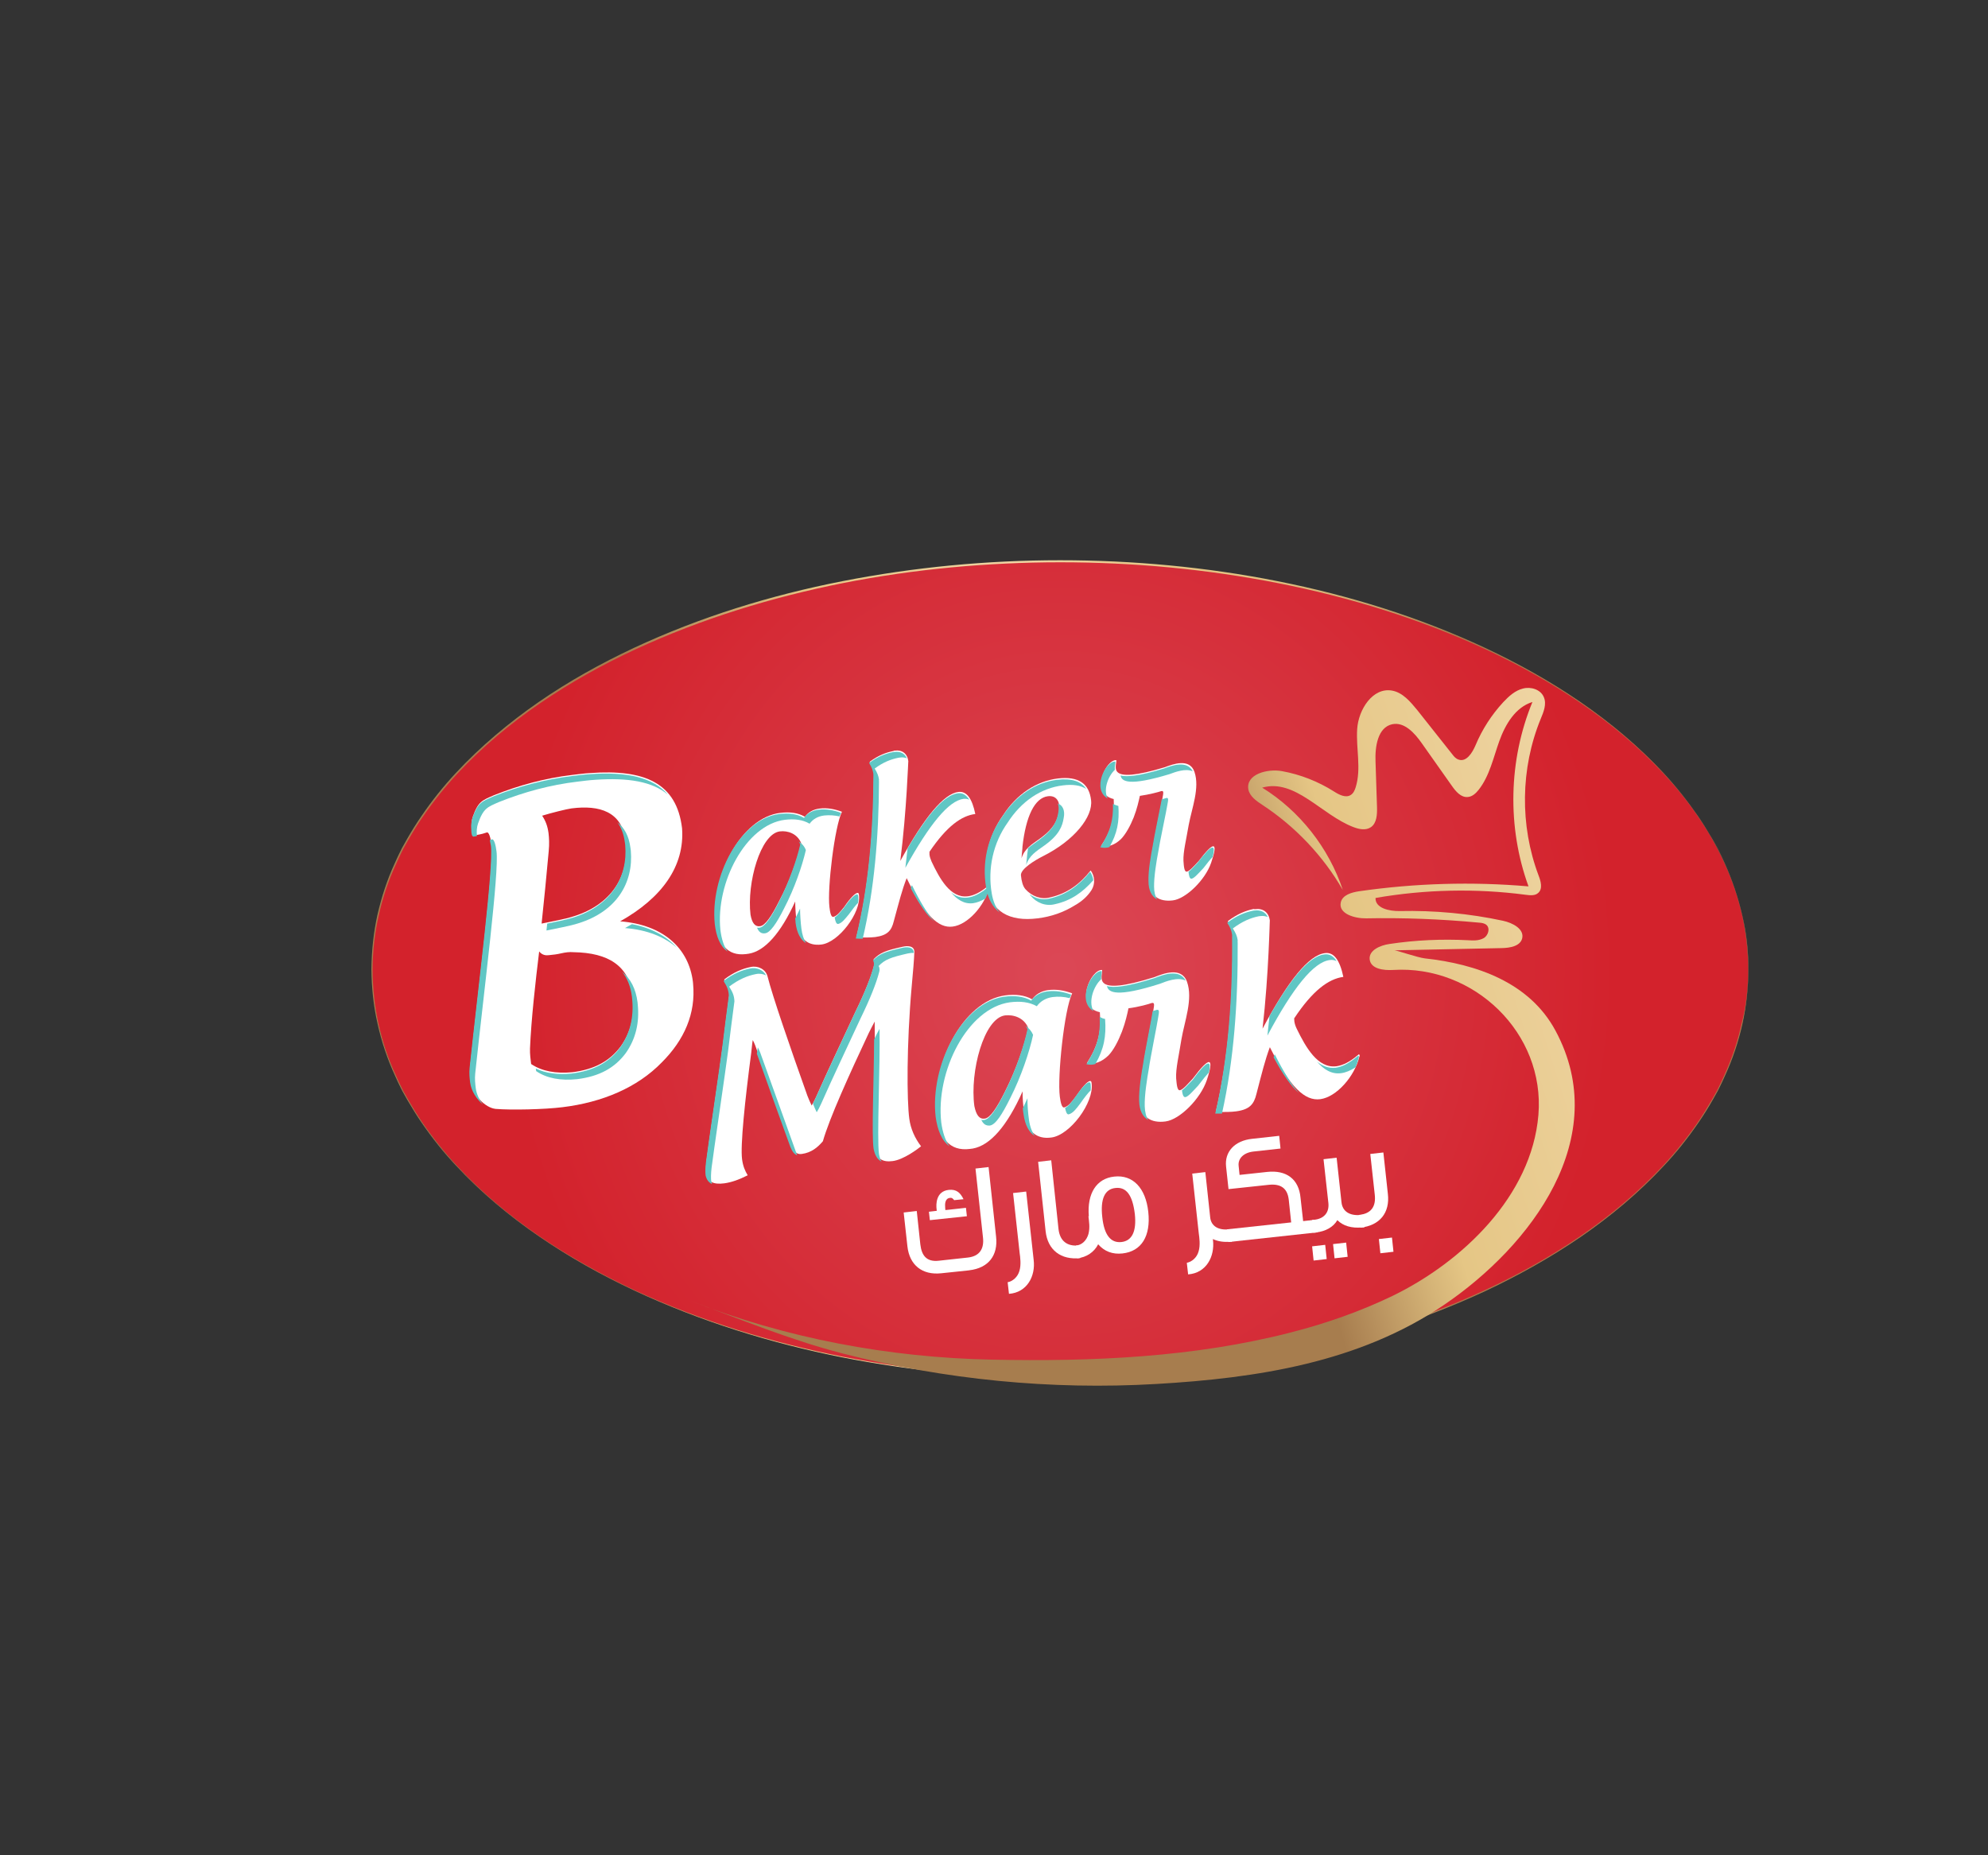 <?xml version="1.0" encoding="utf-8"?>
<!-- Generator: Adobe Illustrator 22.0.1, SVG Export Plug-In . SVG Version: 6.00 Build 0)  -->
<svg version="1.1" id="Layer_1" xmlns="http://www.w3.org/2000/svg" xmlns:xlink="http://www.w3.org/1999/xlink" x="0px" y="0px"
	 viewBox="0 0 1063 992.1" style="enable-background:new 0 0 1063 992.1;" xml:space="preserve">
<rect x="0" y="0" width="1063" height="992.1" fill="#333333" stroke="none"/>
<style type="text/css">
	.st0{fill:url(#SVGID_1_);}
	.st1{fill:url(#SVGID_2_);}
	.st2{fill:#FFFFFF;}
	.st3{fill:url(#SVGID_3_);}
	.st4{fill:#60C6C4;}
</style>
<g>
	
		<radialGradient id="SVGID_1_" cx="566.949" cy="664.565" r="297.323" gradientTransform="matrix(1 0 0 1.073 0 -194.443)" gradientUnits="userSpaceOnUse">
		<stop  offset="1.621601e-02" style="stop-color:#DB4755"/>
		<stop  offset="1" style="stop-color:#D3222C"/>
	</radialGradient>
	<ellipse class="st0" cx="566.9" cy="518.5" rx="367.9" ry="218.4"/>
	<g>
		<linearGradient id="SVGID_2_" gradientUnits="userSpaceOnUse" x1="198.759" y1="518.437" x2="934.916" y2="518.437">
			<stop  offset="0.182" style="stop-color:#A77D4E"/>
			<stop  offset="0.218" style="stop-color:#B7905D"/>
			<stop  offset="0.285" style="stop-color:#D6B578"/>
			<stop  offset="0.321" style="stop-color:#E5C685"/>
			<stop  offset="0.467" style="stop-color:#EFD5A4"/>
			<stop  offset="0.582" style="stop-color:#E5C685"/>
			<stop  offset="0.641" style="stop-color:#E2C282"/>
			<stop  offset="0.685" style="stop-color:#D8B77A"/>
			<stop  offset="0.725" style="stop-color:#C9A56D"/>
			<stop  offset="0.761" style="stop-color:#B7905C"/>
			<stop  offset="0.788" style="stop-color:#A77D4E"/>
		</linearGradient>
		<path class="st1" d="M934.9,518.5c-0.1,9.8-1.1,19.5-3.2,29c-2.1,9.5-5.2,18.8-9.3,27.7l-1.5,3.3l-1.6,3.3l-0.8,1.6l-0.9,1.6
			l-1.8,3.2c-2.4,4.2-5,8.4-7.8,12.4c-5.5,8-11.6,15.7-18.3,22.8c-13.3,14.3-28.3,26.9-44.4,38c-16.1,11-33.2,20.6-50.8,28.9
			c-35.4,16.5-73,28.1-111.2,35.7c-38.3,7.6-77.4,11.1-116.4,11.1c-39,0-78.1-3.7-116.4-11.2c-38.3-7.6-75.8-19.2-111.2-35.7
			c-17.7-8.3-34.7-17.8-50.9-28.9c-16.1-11-31.2-23.6-44.5-37.9c-6.7-7.1-12.8-14.8-18.3-22.8c-2.8-4-5.3-8.2-7.8-12.4l-1.8-3.2
			l-0.9-1.6l-0.8-1.6l-1.6-3.3l-1.5-3.3c-4.1-8.9-7.2-18.2-9.3-27.7c-2.2-9.5-3.2-19.3-3.3-29.1c0.1-9.8,1.1-19.5,3.2-29.1
			c2.2-9.5,5.2-18.9,9.3-27.7l1.5-3.3l1.6-3.3l0.8-1.6l0.9-1.6l1.8-3.2c2.4-4.2,5-8.4,7.8-12.4c5.5-8.1,11.6-15.7,18.3-22.9
			c13.3-14.3,28.4-26.9,44.4-38c16.1-11.1,33.2-20.6,50.9-28.9c35.4-16.5,73-28.1,111.3-35.6c38.3-7.5,77.4-11.2,116.4-11.2
			c39,0,78.1,3.6,116.4,11.2c38.3,7.6,75.8,19.2,111.2,35.8c17.7,8.3,34.8,17.9,50.8,28.9c16.1,11.1,31.1,23.7,44.4,38
			c6.6,7.1,12.7,14.8,18.3,22.9c2.8,4,5.3,8.2,7.8,12.4l1.8,3.2l0.9,1.6l0.8,1.6l1.6,3.3l1.5,3.3c4,8.9,7.1,18.2,9.3,27.7
			C933.9,499,934.9,508.7,934.9,518.5z M934.8,518.5c-0.1-9.7-1.1-19.5-3.3-29c-2.2-9.5-5.3-18.8-9.3-27.6l-1.5-3.3l-1.6-3.3
			l-0.8-1.6l-0.9-1.6l-1.8-3.2c-2.4-4.2-5-8.4-7.8-12.4c-5.5-8-11.6-15.7-18.3-22.8c-13.3-14.3-28.3-26.8-44.4-37.8
			c-16.1-11-33.2-20.5-50.8-28.7c-35.4-16.4-72.9-27.9-111.1-35.4c-38.3-7.5-77.2-11.1-116.2-11.1c-39,0-78,3.6-116.2,11.1
			c-38.2,7.6-75.7,19.1-111.1,35.5C322,355.5,305,365,288.9,376c-16.1,11-31.1,23.5-44.4,37.8c-6.6,7.1-12.7,14.7-18.3,22.8
			c-2.8,4-5.3,8.1-7.8,12.4l-1.8,3.2l-0.9,1.6l-0.8,1.6l-1.6,3.3l-1.5,3.3c-4.1,8.8-7.2,18.1-9.3,27.6c-2.2,9.5-3.2,19.2-3.3,28.9
			c0.1,9.7,1.1,19.5,3.2,29c2.1,9.5,5.2,18.8,9.3,27.6l1.5,3.3l1.6,3.3l0.8,1.6l0.9,1.6l1.8,3.2c2.4,4.2,5,8.4,7.7,12.4
			c5.5,8,11.6,15.7,18.2,22.8c13.2,14.3,28.3,26.9,44.4,37.9c16.1,11,33.2,20.5,50.8,28.8c35.4,16.4,72.9,27.9,111.1,35.5
			c38.3,7.5,77.3,11.1,116.2,11c39,0,78-3.7,116.2-11.2c38.2-7.5,75.8-19,111.1-35.4c17.7-8.2,34.7-17.7,50.8-28.7
			c16.1-11,31.1-23.6,44.4-37.8c6.6-7.1,12.8-14.8,18.3-22.8c2.8-4,5.3-8.2,7.8-12.4l1.8-3.2l0.9-1.6l0.8-1.6l1.6-3.3l1.5-3.3
			c4.1-8.9,7.2-18.1,9.3-27.6C933.7,538,934.7,528.2,934.8,518.5z"/>
	</g>
</g>
<g>
	<path class="st2" d="M518.3,679.3c-0.6,0.1,2.2-0.2-15,1.6c-10.2,1.1-17-4.4-18.1-14.4c0-0.1-2-18.1-2-18.1l7-0.8l1.9,17.8
		c0.7,6.1,3.4,9.5,9.8,8.8l15.6-1.7c6.4-0.7,8.8-4.8,8.1-10.8l-4-36.8l7-0.8c0,0,4,37,4,37.1C533.8,671.4,528.5,678.1,518.3,679.3z
		 M497.2,652.5l-0.5-4.5c3.6-0.4,4.2-0.5,4.2-0.5s0-0.2-0.1-0.9c-0.3-2.3-0.5-9.6,6.6-10.3c4-0.4,6.1,1.5,7.8,5l-5,0.5
		c-0.7-0.8-1.1-1.4-2.3-1.2c-2.6,0.3-2.7,3.2-2.5,5.4c0.1,0.7,0.1,1.1,0.1,1.1s0.4,0,11-1.2l0.5,4.5L497.2,652.5z"/>
	<path class="st2" d="M539.5,691.9l-0.7-6.2c2.7-0.5,5.4-2.8,6.3-6.1c1-3.3,0.4-7.4,0.1-9.6c0-0.2-3.5-31.9-3.5-32l7-0.8
		c0,0,0,0.2,4,36.5C553.8,682.4,549.2,691.2,539.5,691.9z"/>
	<path class="st2" d="M559.1,658.4c0-0.1-4-37-4-37.1l7-0.8l3.9,36.8c0.7,6.1,4.4,9.4,10.9,8.7l0.7,6.8
		C567.3,673.9,560.2,668.5,559.1,658.4z"/>
	<path class="st2" d="M600.2,670.3c-5.3,0.6-9.7-1.1-13-4.9c-2.1,4.2-6.3,7-11.2,7.5l-0.7-6.8c3.2-0.3,5.7-2.7,6.7-6.2
		c0.9-3.6,0.3-6.6,0-9.5l0.2,0c-1-12.2,4.1-20.2,13.6-21.2c9.9-1.1,16.8,6,18.2,18.9C615.4,661.1,610.3,669.2,600.2,670.3z
		 M596.4,635.3c-5.7,0.6-8.1,5.9-7,15.6c1,9.5,4.5,13.9,10.2,13.3c5.7-0.6,8.2-5.7,7.2-15C605.6,639.2,602.3,634.6,596.4,635.3z"/>
	<path class="st2" d="M658,664c-3.7,0.4-6.9-0.2-9.5-1.4l0.1,0.6c1,8.8-3.6,17.6-13.3,18.3l-0.7-6.2c2.7-0.5,5.4-2.8,6.3-6.1
		c1-3.3,0.4-7.4,0.1-9.6c0-0.2-3.5-31.9-3.5-32l7-0.8l2.6,24.2c0.5,4.8,4.5,7,10.1,6.4l0.8-0.1l0.7,6.8L658,664z"/>
	<path class="st2" d="M656.8,664.2l-0.7-6.8l34.3-3.7l-1.3-12.2c-0.7-6-4.2-8.6-10.7-7.9l-21.5,2.3l-1.3-12
		c-0.9-8,4.6-13.9,13.9-14.9l14.5-1.6l0.7,6.8l-14.5,1.6c-5.2,0.6-8.3,3.7-7.9,7.6l0.5,4.9l14.8-1.6c10.2-1.1,16.9,3.8,17.8,13.8
		l1.4,12.5l7.1-0.8l0.7,6.8L656.8,664.2z"/>
	<path class="st2" d="M702.4,674.1l-0.8-7.6l7-0.8l0.8,7.6L702.4,674.1z M728.3,656.4c-5.6,0.5-10.1-0.8-13.2-3.9
		c-2.2,3.7-6.2,6-11.6,6.6c-0.1,0-1.1,0.1-1.2,0.1l-0.7-6.8c0.1,0,1.1-0.1,1.2-0.1c5.2-0.6,8-3.9,7.5-8.9l-2.6-23.5l7-0.8
		c0,0,2.6,23.5,2.6,23.8c0.5,5,4.5,7.4,10.3,6.8c0.1,0,1-0.1,1.2-0.1l0.7,6.8C729.2,656.3,728.3,656.4,728.3,656.4z M713.6,672.9
		l-0.8-7.6l7-0.8l0.8,7.6L713.6,672.9z"/>
	<path class="st2" d="M727.4,656.5l-0.7-6.8c6.6-0.7,9.1-4.6,8.4-10.8l-2.4-21.8l7-0.8c0,0.1,2.4,22,2.4,22.1
		C743.3,648.5,737.8,655.4,727.4,656.5z M738.1,670.2l-0.8-7.6l7-0.8l0.8,7.6L738.1,670.2z"/>
</g>
<g>
	
		<linearGradient id="SVGID_3_" gradientUnits="userSpaceOnUse" x1="766.078" y1="1275.947" x2="1298.826" y2="1275.947" gradientTransform="matrix(0.953 -0.302 0.302 0.953 -537.867 -390.548)">
		<stop  offset="0.182" style="stop-color:#A77D4E"/>
		<stop  offset="0.218" style="stop-color:#B7905D"/>
		<stop  offset="0.285" style="stop-color:#D6B578"/>
		<stop  offset="0.321" style="stop-color:#E5C685"/>
		<stop  offset="0.579" style="stop-color:#EFD5A4"/>
		<stop  offset="0.582" style="stop-color:#E5C685"/>
		<stop  offset="0.641" style="stop-color:#E2C282"/>
		<stop  offset="0.685" style="stop-color:#D8B77A"/>
		<stop  offset="0.724" style="stop-color:#CAA66D"/>
		<stop  offset="0.749" style="stop-color:#BD9762"/>
		<stop  offset="0.788" style="stop-color:#A77D4E"/>
	</linearGradient>
	<path class="st3" d="M718,475.9c-10.5-18.2-25.4-33.9-42.9-45.4c-3.2-2.1-6.9-4.6-7.6-8.4c-1.4-8,10.1-11.2,18.1-9.7
		c9.8,1.8,19.2,5.5,27.6,10.8c2.8,1.8,6.4,3.7,9.1,1.9c1.4-0.9,2.1-2.5,2.6-4.1c3.1-10,0.1-20.7,0.8-31.2
		c0.7-10.4,8.3-22.3,18.6-20.5c5.7,1,9.8,5.9,13.5,10.4c6.2,7.9,12.5,15.7,18.7,23.6c0.9,1.2,1.9,2.4,3.4,2.9
		c4.2,1.5,7.4-3.7,9.1-7.7c3.5-8.4,8.6-16.3,14.8-23c3-3.2,6.4-6.3,10.6-7.3c4.2-1.1,9.4,0.5,11.1,4.6c1.6,3.7-0.1,7.9-1.7,11.7
		c-10.8,26.4-11.2,56.9-1.1,83.7c1.2,3.1,2.3,7.1-0.2,9.3c-1.7,1.6-4.4,1.3-6.7,1c-26.6-3.5-53.8-2.9-80.3,1.7
		c-0.2,5.5,7.4,7.1,12.9,7c18.6-0.4,37.2,1.3,55.3,5.2c5.1,1.1,11.5,4.4,10.2,9.5c-1.1,4.1-6.5,5-10.7,5.1
		c-19.2,0.4-38.4,0.8-57.6,1.2c1.3,0,12.2,3.8,16.2,4.3c27.6,3,56,12.8,69.9,38.6c30.9,57.3-13.1,115.2-59.7,146.8
		c-45.4,30.8-100.1,39.1-153.7,42.2c-56.3,3.3-113.1-2.3-167.7-16.3c-28-7.2-54.7-18.3-81.7-28.3c51.3,20.2,106.5,30.5,161.6,31.6
		c53.4,1.1,108-1.2,159.9-14.6c18.7-4.8,37-11.2,54.4-19.6c37.1-18.1,74.2-53.3,77.8-96.7c3.6-43.8-34.5-80.2-77.7-77.5
		c-5,0.3-11.8-0.5-12.5-5.5c-0.7-5,5.6-7.7,10.6-8.4c13.9-2.1,28-2.7,42-2c2.8,0.2,5.8,0.3,8.3-1.1s3.6-5.3,1.5-7.1
		c-1.1-0.9-2.5-1.1-3.9-1.2c-20.1-1.9-40.3-2.7-60.4-2.3c-6.1,0.1-14.8-2.4-13.6-8.4c0.8-4.1,5.8-5.5,9.9-6.1
		c29.9-4.3,60.4-5.2,90.5-2.6c-11.5-31.6-10.7-67.5,2.1-98.6c-9.1,2.8-14.5,12-17.7,20.9s-5.2,18.6-11,26c-1.5,1.9-3.4,3.7-5.8,3.9
		c-3.7,0.4-6.5-3-8.6-6c-5.4-7.6-10.7-15.2-16.1-22.8c-3.8-5.4-9.3-11.5-15.8-10.1c-7.7,1.7-9.2,11.9-8.9,19.8
		c0.3,8.2,0.5,16.4,0.8,24.6c0.1,3.8-0.1,8.4-3.2,10.6c-2.7,1.9-6.3,1.2-9.4,0c-17.1-6.5-31.2-26.1-48.8-21.1
		C694.8,433.5,710.5,453.3,718,475.9C718,475.9,718,475.9,718,475.9z"/>
</g>
<g>
	<path class="st2" d="M331.6,492.7c23.2,1.8,36.7,14.5,38.9,32.3l0.1,1.1c1.5,15.9-4.7,30-16.7,42c-13.1,13.5-31.8,21.4-53.2,24
		c-9.6,1.2-27.4,1.6-35.7,0.9c-5.6-0.6-12.4-7.5-13.3-14.7c-0.3-2.4-0.6-5-0.3-7.9c4.8-45.2,12.8-107.4,11.4-118.7
		c-0.4-3.3-1.3-7.1-2.6-6.5c-2.8,1-5.6,1.4-6.9,1.5c-0.7-0.1-1-1.2-1.1-3.6c-0.2-2-0.1-4.2,0.6-6.3c2.9-8.3,5.1-8.8,11.2-11.5
		c13.5-5.4,27.6-9.2,42-10.9c3.3-0.4,6.3-0.8,9.6-1c29.1-2.1,46.2,5.3,49.1,29.5C366.2,463.2,353.9,480.2,331.6,492.7z M306.7,509.2
		c-2.2-0.2-4.4,0.1-6.6,0.6c-2.1,0.5-4.3,0.8-6.7,1c-1.5,0.2-3.5,0-5.1-2c-1.9,15.5-4.3,36.8-4.9,51.9c-0.1,3.1,0.3,5.7,0.6,8.3
		c5.8,3.9,13.2,5.2,22,4.4c12-1.5,20-6,25.9-13.8c5.5-7.7,7.5-16.6,6.5-26.2l-0.1-1.1C336.3,516.6,325.5,509.5,306.7,509.2z
		 M334.5,449.7c-1.9-15.7-13.9-19.3-28.9-17.4c-2.4,0.3-11.2,2.5-15.7,3.9c1.9,2.9,2.9,5.6,3.4,9.3c0.3,2.6,0.5,5.7,0.1,9.7
		c-1.1,12.5-2.6,27.3-3.8,38.7c4.7-1,12.7-2.4,17.2-3.9c20.2-6.3,29.4-21.5,27.9-38.8L334.5,449.7z"/>
	<path class="st2" d="M458.5,477.5c0.5-0.1,0.7,0.3,0.8,1.1c1.2,9.5-10.9,25.4-20.1,26.5c-7.2,0.9-12.1-3-13.3-12.4
		c-0.4-3.1-0.7-7.8-0.7-10.6c-7.8,17.1-16.3,26.5-24.8,27.9l-1.4,0.2c-10.4,1.3-15-5.9-16.3-16.6c-2.6-25.2,13.6-56.3,34.5-58.9
		c5.1-0.6,9.5-0.1,13.2,2.1c1.8-2.5,4.5-4,7.8-4.4c4-0.5,8,0.2,12,1.7c-3.9,7.8-7.9,40.9-6.7,50.9c0.3,2.6,0.8,5.6,2.1,5.3
		c2-0.5,3.6-2.6,5.8-5.3C454.8,480,457.2,477.7,458.5,477.5z M428.4,450.9c-2.1-5.2-7.3-6.8-11.4-6.3c-10.4,1.3-17.7,27.6-15.7,44.5
		c0.8,4.5,2.4,6.6,5.1,6.2c2.7-0.3,6.1-5.2,10.2-13.4C422.2,471.5,426.5,459.2,428.4,450.9z"/>
	<path class="st2" d="M478.5,401.4c3.9-0.5,6.7,1.6,7.2,5.7c-0.1-0.7-0.8,25.6-4.3,53.3c13-23.5,23.2-35.9,31.1-36.9
		c4.4-0.5,7.3,3.5,9,11.8c-7.4,0.9-15.3,6.6-24.5,20.2c0,0.4,0,0.9,0,1.5c0.1,1.2,0.6,2.4,1.1,3.7c4.3,9.1,10.1,19.8,19.4,18.6
		c3.3-0.4,6.7-2.1,10.7-5.4c0.2-0.2,0.4-0.3,0.5-0.3c0.1,0,0.3,0.2,0.3,0.5c0,0.4,0,0.7-0.2,0.9c-2.4,9.4-11.3,19.5-19.4,20.5
		c-7.7,1-14.9-6-24.6-25.9c-2.5,6.4-3.9,12.1-6.9,23.1c-1.2,4.9-3.3,7.5-9.9,8.4c-2.6,0.3-5.9,0.3-10.1,0.2
		c6.7-27.1,9.2-56.8,9.4-86.8c-0.1-0.5,0-0.9,0-1.3c-0.3-2.1-1-3.7-2.3-5.8c4.7-3.5,8.8-5,12.8-5.8
		C478,401.4,478.3,401.4,478.5,401.4z"/>
	<path class="st2" d="M583.2,465.5c2.2,3,2.5,7.1,0.5,10.4c-1.9,3-4.8,5.9-8.9,8.2c-6.1,3.8-12.7,6.1-20,7
		c-15.2,1.9-24.8-3.7-27.1-17c-2.3-13.3,0.8-27.1,8.5-37.9c7.4-11.5,17.9-18.5,29.5-19.9c10.9-1.3,16.7,2.7,17.7,11.6
		c1.1,8.9-9,21.6-25.8,30c-4,2-12,6.8-11.7,10.2c0.3,3.1,1,5.8,2.4,7.4c3.4,3.8,8.4,5.7,13.2,4.4
		C570.7,477.8,577.3,472.9,583.2,465.5z M546.2,459c1.6-5.1,5.3-7.3,9.8-10.5c7.8-5.6,9.6-10.2,10.3-14.9c0.7-4.7-1.3-8.4-6-7.8
		c-7,0.9-11.8,10.6-13.6,27.2C546.8,453,546.5,455.2,546.2,459z"/>
	<path class="st2" d="M647.6,461.4c-3.2,9.3-13.6,19.3-20.5,20.1c-7.3,0.9-12.6-2.3-12.6-11c-0.1-5.4,1.3-13.8,2.2-18.5
		c0.7-4.8,4.5-22.5,4.9-25.3c0.5-2.7,0.8-4.1-0.8-3.6c-1.1,0.4-6.3,1.8-11.3,2.5c-0.6,2.7-1.5,6.9-3.3,11.5
		c-1.8,4.5-4.3,9.1-6.9,11.7c-3.1,2.9-6.8,4.5-10.5,3.5c5.7-8.6,7.3-15.4,6.7-25c-12.8-3-4.2-21.3,1.4-20.8c0.3,3.4-6,13.4,25.9,3.8
		c4.2-1.6,13.3-5.1,15.9,2.5c2.9,8.6-1.4,19.3-3.1,28.4c-1.3,7.7-3,14.4-2.8,19.1c0.2,2.9,0.4,6.2,1.9,5.8c1.4-0.3,3.6-2.8,6.3-5.7
		C649.2,449.5,651.5,450.1,647.6,461.4z"/>
</g>
<g>
	<path class="st2" d="M482.6,506.3c2.5-0.6,6.5-0.7,6.3,3c-0.1,3.3-0.7,10.7-1.4,18.1c-2.8,31.3-2.6,61.4-1.3,70.8
		c0.7,5.4,3,10.5,6.3,14.8c-1.7,1.4-9.4,7.2-15.2,7.9c-5.2,0.7-8.8-1-9.9-7.6c-1.2-8.7,0.7-47.6,0.3-67c-1,1.9-2.1,3.9-3.2,6.2
		c-10.5,22.4-21,45.5-24.5,57.8c-2.7,3.2-6.1,6.1-11.3,6.8c-2.7,0.4-4.3-1.3-5.7-4.7c-2-5.5-12.2-34.1-19.2-53.4
		c-0.5-1.2-0.9-2.2-1.3-2.8c-0.4,2.2-0.5,4.5-0.8,6.7c-3.4,25.9-5.9,49.8-4.9,57.1c0.5,3.7,1.6,6.2,3,8.5c-4.7,2.4-8.8,3.8-12.5,4.3
		c-5.9,0.8-8.9-0.9-9.7-5c-0.2-1.4-0.2-3.8,0.2-7.2c0.8-6.7,7.6-52.7,8.8-62.2c1.1-8.9,2.2-17.8,3.4-26.7c-0.1-3.1-1-5-2.8-7.9
		c5.3-4,9.8-5.8,14.3-6.7c3.8-0.8,7.9,1.2,8.9,5c2.6,10.4,12.1,38,21.3,63.8c0.7,1.8,1.5,3.7,2.3,5.3c0.7-1.1,1.5-2.6,2.4-4.6
		c5.9-13.4,13.9-30.2,21-45.5c5.2-10.6,8.5-19.1,9.9-24.5c0.4-1.2,0.5-2.5-0.2-3.6C470.5,509.5,473.5,508.3,482.6,506.3z"/>
	<path class="st2" d="M582.8,578.1c0.6-0.1,0.8,0.3,0.9,1.2c1.4,10.3-11.5,27.7-21.5,29c-7.8,1.1-13.2-3.1-14.6-13.2
		c-0.5-3.4-0.9-8.5-0.8-11.5c-8.3,18.6-17.3,28.9-26.6,30.6l-1.5,0.2c-11.3,1.5-16.4-6.3-17.9-17.8c-3.1-27.3,14-61.2,36.7-64.3
		c5.5-0.7,10.3-0.2,14.4,2.1c1.9-2.7,4.9-4.4,8.4-4.9c4.4-0.6,8.6,0.1,13,1.7c-4.2,8.5-8,44.5-6.6,55.3c0.4,2.8,1,6.1,2.4,5.7
		c2.2-0.6,3.9-2.8,6.2-5.9C578.9,581,581.4,578.3,582.8,578.1z M549.8,549.7c-2.3-5.6-8-7.2-12.4-6.7c-11.3,1.5-18.9,30.1-16.4,48.5
		c1,4.9,2.7,7.1,5.6,6.7s6.5-5.8,10.9-14.7C543.3,572.1,547.9,558.7,549.8,549.7z"/>
	<path class="st2" d="M645.3,577.6c-3.4,10.1-14.5,21.1-22,22.1c-7.9,1.1-13.7-2.3-13.8-11.8c-0.2-5.9,1.3-15,2.2-20.1
		c0.7-5.3,4.6-24.5,5-27.5c0.5-2.9,0.8-4.4-1-3.9c-1.2,0.5-6.8,2.1-12.3,2.8c-0.6,2.9-1.6,7.5-3.5,12.5c-1.9,4.9-4.5,10-7.3,12.8
		c-3.3,3.2-7.4,5-11.4,4c6-9.4,7.8-16.9,6.9-27.2c-13.9-3.1-4.9-23,1.2-22.6c0.4,3.7-6.3,14.6,28.1,3.8c4.5-1.8,14.3-5.7,17.3,2.5
		c3.3,9.3-1.3,21-3,30.9c-1.3,8.4-3.1,15.6-2.8,20.8c0.3,3.1,0.5,6.7,2.1,6.3c1.5-0.3,3.9-3.1,6.8-6.2
		C646.9,564.6,649.4,565.2,645.3,577.6z"/>
	<path class="st2" d="M671.1,486.2c4.2-0.6,7.3,1.6,7.9,6.1c-0.1-0.7-0.5,27.8-3.9,57.8c13.7-25.7,24.7-39.3,33.3-40.4
		c4.8-0.7,8,3.7,9.9,12.7c-8,1.1-16.5,7.4-26.3,22.2c0.1,0.4,0,1,0.1,1.6c0.2,1.3,0.6,2.6,1.3,4c4.8,9.8,11.2,21.3,21.2,20
		c3.5-0.5,7.3-2.4,11.5-6c0.3-0.2,0.4-0.3,0.5-0.4c0.1,0,0.3,0.2,0.4,0.5c0.1,0.4-0.1,0.7-0.2,1c-2.5,10.2-12,21.3-20.8,22.5
		c-8.3,1.1-16.2-6.3-27-27.8c-2.6,7-4.1,13.2-7.2,25.1c-1.3,5.3-3.5,8.2-10.7,9.2c-2.8,0.4-6.4,0.4-11,0.3c6.9-29.5,9.3-61.7,9-94.3
		c-0.1-0.6,0-1,0-1.4c-0.3-2.3-1.1-4-2.6-6.3c5.1-3.8,9.4-5.6,13.8-6.5C670.6,486.2,670.8,486.2,671.1,486.2z"/>
</g>
<g>
	<path class="st4" d="M337.9,494.2c-1.2,0.7-2.4,1.4-3.7,2.1c11.8,0.9,21.1,4.7,27.7,10.5C356.4,500.6,348.3,496.2,337.9,494.2z"/>
	<path class="st4" d="M308.6,577.1c12-1.5,20-6,25.9-13.8c5.5-7.7,7.5-16.6,6.5-26.2l-0.1-1.1c-0.9-7.2-3.7-12.6-8.3-16.4
		c2.8,3.5,4.6,7.9,5.3,13.4l0.1,1.1c1,9.6-1,18.5-6.5,26.2c-5.9,7.8-13.9,12.3-25.9,13.8c-7.4,0.7-13.8-0.1-19.1-2.7
		c0.1,0.5,0.1,0.9,0.2,1.4C292.4,576.7,299.9,578,308.6,577.1z"/>
	<path class="st4" d="M337.1,453.4c-0.8-6.4-3.3-10.8-7-13.7c2,2.7,3.4,6.2,4,10.7l0.2,1.5c1.5,17.3-7.7,32.5-27.9,38.8
		c-3.5,1.1-9.2,2.3-13.8,3.2c-0.1,1.3-0.3,2.5-0.4,3.7c4.7-1,12.7-2.4,17.2-3.9c20.2-6.3,29.4-21.5,27.9-38.8L337.1,453.4z"/>
	<path class="st4" d="M253.1,447.4c0.5-0.1,1.1-0.1,1.9-0.3c0-0.1,0-0.2,0-0.4c-0.2-2-0.1-4.2,0.6-6.3c2.9-8.3,5.1-8.8,11.2-11.5
		c13.5-5.4,27.6-9.2,42-10.9c3.3-0.4,6.3-0.8,9.6-1c17.4-1.2,30.5,0.9,38.8,8c-8-9.4-22.2-12.4-41.8-11c-3.3,0.2-6.3,0.6-9.6,1
		c-14.4,1.8-28.5,5.5-42,10.9c-6.1,2.7-8.2,3.2-11.2,11.5c-0.6,2.1-0.8,4.3-0.6,6.3C252,446.2,252.4,447.2,253.1,447.4z"/>
	<path class="st4" d="M254.4,582c-0.3-2.4-0.6-5-0.3-7.9c4.8-45.2,12.8-107.4,11.4-118.7c-0.4-3.3-1.3-7.1-2.6-6.5
		c-0.3,0.1-0.7,0.2-1,0.3c0.2,1,0.4,2.1,0.6,3.2c1.4,11.3-6.6,73.5-11.4,118.7c-0.3,2.9,0,5.5,0.3,7.9c0.6,4.5,3.5,8.9,6.9,11.7
		C256.3,588.2,254.8,585.1,254.4,582z"/>
</g>
<g>
	<path class="st4" d="M428.5,496.5c-0.4-3.1-0.7-7.8-0.7-10.6c-0.9,1.9-1.7,3.6-2.6,5.3c0.1,0.8,0.2,1.6,0.2,2.3
		c0.7,5.5,2.7,9.1,5.6,10.9C429.8,502.4,428.9,499.8,428.5,496.5z"/>
	<path class="st4" d="M446.3,490.6c0.3,2,0.9,3.7,1.9,3.5c2-0.5,3.6-2.6,5.8-5.3c2-2.8,3.6-4.8,4.8-6c0.2-1.2,0.2-2.3,0.1-3.4
		c-0.1-0.8-0.3-1.2-0.8-1.1c-1.3,0.2-3.7,2.6-7.1,7.5C449.2,487.9,447.8,489.7,446.3,490.6z"/>
	<path class="st4" d="M385.2,497.3c-2.6-25.2,13.6-56.3,34.5-58.9c5.1-0.6,9.5-0.1,13.2,2.1c1.8-2.5,4.5-4,7.8-4.4
		c2.8-0.3,5.5-0.1,8.2,0.5c0.3-0.7,0.5-1.3,0.8-1.9c-4-1.5-7.9-2.2-12-1.7c-3.3,0.4-6,1.9-7.8,4.4c-3.7-2.2-8.1-2.7-13.2-2.1
		c-21,2.6-37.1,33.7-34.5,58.9c0.8,6.7,2.9,12,6.9,14.7C387,506.1,385.8,502,385.2,497.3z"/>
	<path class="st4" d="M427.1,450c0.3,0.5,0.6,1,0.8,1.6c-1.9,8.3-6.2,20.6-11.6,31.1c-4.1,8.2-7.5,13.1-10.2,13.4
		c-0.5,0.1-0.9,0-1.3,0c0.9,2.3,2.3,3.3,4.3,3c2.7-0.3,6.1-5.2,10.2-13.4c5.5-10.5,9.7-22.8,11.6-31.1
		C430.1,452.5,428.7,451,427.1,450z"/>
</g>
<g>
	<path class="st4" d="M484.1,464.1c13-23.5,23.2-35.9,31.1-36.9c1.2-0.1,2.2,0,3.1,0.5c-1.6-2.6-3.6-3.8-6.1-3.5
		c-7.1,0.9-15.9,10.8-26.9,29.5C484.9,457.1,484.5,460.6,484.1,464.1z"/>
	<path class="st4" d="M508.5,477.2c3.2,3.8,7,6.4,11.8,5.8c2.1-0.3,4.2-1.1,6.6-2.5c0.8-1.6,1.4-3.2,1.8-4.8
		c0.1-0.3,0.2-0.6,0.2-0.9c0-0.3-0.2-0.5-0.3-0.5c-0.1,0-0.2,0.2-0.5,0.3c-4,3.3-7.4,5-10.7,5.4C513.9,480.4,511,479.3,508.5,477.2z
		"/>
	<path class="st4" d="M487.6,473.3c-0.2,0.6-0.4,1.1-0.6,1.7c4.6,8.8,8.7,14.5,12.5,17.8C495.9,488.6,492,482.3,487.6,473.3z"/>
	<path class="st4" d="M461.3,502c6.2-26.3,8.6-54.9,8.7-83.9c-0.1-0.5,0-0.9,0-1.3c-0.3-2.1-1-3.7-2.3-5.8c4.7-3.5,8.8-5,12.8-5.8
		c0.3,0,0.5-0.1,0.8-0.1c1.3-0.2,2.5,0,3.6,0.4c-1.1-2.6-3.5-3.8-6.6-3.4c-0.3,0-0.5,0.1-0.8,0.1c-4,0.8-8,2.3-12.8,5.8
		c1.3,2.1,2,3.7,2.3,5.8c0,0.4,0,0.8,0,1.3c-0.1,30-2.7,59.7-9.4,86.8C458.9,502,460.1,502,461.3,502z"/>
</g>
<g>
	<path class="st4" d="M565.6,429.7c0.5,1.3,0.6,2.9,0.3,4.6c-0.7,4.7-2.6,9.3-10.3,14.9c-2.2,1.6-4.2,2.9-5.9,4.4
		c-0.1,1-0.3,2-0.4,3c0,0-0.2,2.3-0.6,6c1.6-5.1,5.3-7.3,9.8-10.5c7.8-5.6,9.6-10.2,10.3-14.9C569.5,433.7,568.4,430.6,565.6,429.7z
		"/>
	<path class="st4" d="M564.2,483.5c8.5-1.9,14.7-6.3,20.4-12.8c-0.2-1.6-0.8-3.1-1.7-4.5c-6,7.3-12.5,12.2-21.6,14.3
		c-3.8,1-7.7,0-10.8-2.3c0.2,0.3,0.4,0.6,0.6,0.8C554.3,482.9,559.3,484.8,564.2,483.5z"/>
	<path class="st4" d="M530.3,477.8c-2.3-13.3,0.8-27.1,8.5-37.9c7.4-11.5,17.9-18.5,29.5-19.9c5.4-0.7,9.6,0,12.5,1.9
		c-2.7-4.1-7.8-5.8-15.5-4.9c-11.6,1.4-22.1,8.4-29.5,19.9c-7.8,10.9-10.8,24.6-8.5,37.9c1,5.9,3.5,10.3,7.2,13.2
		C532.4,485.3,531,481.9,530.3,477.8z"/>
</g>
<g>
	<path class="st4" d="M592.3,427c-2.6-4.8,0.4-12.2,3.8-15.3c-0.2-1.6,0.4-3.4,0.3-4.4C591.3,406.7,583.6,422.1,592.3,427z"/>
	<path class="st4" d="M625.3,414c3-1.1,8.6-3.3,12.5-1.5c-3.1-6.2-11.5-3-15.5-1.5c-13.2,4-19.8,4.6-23.1,3.7
		C599.7,418,603.8,420.5,625.3,414z"/>
	<path class="st4" d="M635.5,466.2c0.2,2.1,0.6,3.9,1.7,3.7c1.4-0.3,3.6-2.8,6.3-5.7c2-2.6,3.6-4.6,4.9-5.9c2-7.5-0.7-6.7-7.9,2.9
		C638.5,463.3,636.8,465.3,635.5,466.2z"/>
	<path class="st4" d="M617.1,474.2c-0.1-5.4,1.3-13.8,2.2-18.5c0.7-4.8,4.5-22.5,4.9-25.3c0.5-2.7,0.8-4.1-0.8-3.6
		c-0.4,0.1-1.1,0.4-2.2,0.6c-0.5,2.9-4.2,20.5-4.9,25.3c-0.9,4.7-2.4,13.1-2.2,18.5c0,5,1.7,8.1,4.6,9.8
		C617.7,479.3,617.1,477.1,617.1,474.2z"/>
	<path class="st4" d="M598,431c-1.1-0.3-2.1-0.7-2.9-1.1c0.3,8.6-1.5,15.1-6.8,23.2c1.6,0.4,3.3,0.4,4.9-0.1
		C597.4,445.7,598.6,439.4,598,431z"/>
</g>
<g>
	<path class="st4" d="M436.7,594.8c0.7-1.1,1.5-2.6,2.4-4.6c5.9-13.4,13.9-30.2,21-45.5c5.2-10.6,8.5-19.1,9.9-24.5
		c0.4-1.2,0.5-2.5-0.2-3.6c3.4-3.5,6.4-4.6,15.5-6.7c1-0.2,2.2-0.4,3.3-0.3c0-3.4-3.9-3.3-6.3-2.7c-9.1,2.1-12.1,3.2-15.5,6.7
		c0.7,1.1,0.6,2.4,0.2,3.6c-1.4,5.4-4.7,13.9-9.9,24.5c-7.1,15.3-15,32.1-21,45.5c-0.5,1.1-1,2.1-1.4,3
		C435.3,591.8,436,593.4,436.7,594.8z"/>
	<path class="st4" d="M380.3,631.6c-0.2-1.4-0.2-3.8,0.2-7.2c0.8-6.7,7.6-52.7,8.8-62.2c1.1-8.9,2.2-17.8,3.4-26.7
		c-0.1-3.1-1-5-2.8-7.9c5.3-4,9.8-5.8,14.3-6.7c1.9-0.4,3.8-0.1,5.4,0.7c-1.4-2.9-5.1-4.4-8.4-3.7c-4.5,0.9-9,2.7-14.3,6.7
		c1.8,2.9,2.7,4.8,2.8,7.9c-1.2,8.9-2.3,17.8-3.4,26.7c-1.2,9.5-8,55.5-8.8,62.2c-0.4,3.4-0.4,5.8-0.2,7.2c0.5,2.2,1.6,3.8,3.5,4.6
		C380.6,632.7,380.5,632.2,380.3,631.6z"/>
	<path class="st4" d="M425.7,616.3c-2-5.5-12.2-34.1-19.2-53.4c-0.5-1.2-0.9-2.2-1.3-2.8c-0.2,1.1-0.3,2.3-0.5,3.4
		c6.8,19.1,16,44.7,17.9,49.8c1,2.5,2.1,4,3.7,4.5C426.1,617.4,425.9,616.9,425.7,616.3z"/>
	<path class="st4" d="M470,617.2c-1.2-8.7,0.7-47.6,0.3-67c-1,1.7-1.9,3.6-2.9,5.7c-0.1,20.5-1.4,50.7-0.3,58.3c0.7,3.8,2.2,6,4.3,7
		C470.7,620.1,470.3,618.8,470,617.2z"/>
</g>
<g>
	<path class="st4" d="M503.3,600.3c-3.1-27.3,14-61.2,36.7-64.3c5.5-0.7,10.3-0.2,14.4,2.1c1.9-2.7,4.9-4.4,8.4-4.9
		c3.1-0.4,6.2-0.2,9.2,0.6c0.3-0.7,0.5-1.4,0.8-1.9c-4.4-1.6-8.6-2.3-13-1.7c-3.5,0.5-6.5,2.2-8.4,4.9c-4.1-2.3-8.9-2.8-14.4-2.1
		c-22.7,3.1-39.8,37-36.7,64.3c1,7,3.2,12.7,7.4,15.7C505.4,609.8,504,605.4,503.3,600.3z"/>
	<path class="st4" d="M569.5,592.5c0.4,2,1,3.7,2,3.4c2.2-0.6,3.9-2.8,6.2-5.9c2.3-3.3,4.1-5.6,5.5-6.9c0.1-1.1,0.1-2.1,0-3.1
		c-0.1-0.8-0.3-1.3-0.9-1.2c-1.4,0.2-3.9,2.8-7.6,8.2C572.8,589.6,571.3,591.6,569.5,592.5z"/>
	<path class="st4" d="M548.4,548.6c0.4,0.6,0.7,1.2,1,1.8c-1.9,9-6.4,22.4-12.2,33.8c-4.4,8.9-8,14.3-10.9,14.7
		c-0.6,0.1-1.1,0.1-1.6-0.1c1,2.3,2.5,3.3,4.6,3.1c3-0.4,6.5-5.8,10.9-14.7c5.8-11.4,10.3-24.8,12.2-33.8
		C551.5,551.3,550.1,549.7,548.4,548.6z"/>
	<path class="st4" d="M550.2,598.8c-0.5-3.4-0.9-8.5-0.8-11.5c-0.8,1.9-1.7,3.6-2.5,5.4c0.1,1.1,0.2,2.2,0.4,3.2
		c0.8,5.8,2.9,9.6,6,11.6C551.8,605.3,550.7,602.5,550.2,598.8z"/>
</g>
<g>
	<path class="st4" d="M632,583.1c0.3,2.1,0.7,3.8,1.9,3.6c1.5-0.3,3.9-3.1,6.8-6.2c2.4-3.2,4.3-5.5,5.7-7c1.7-7.4-1.2-6.3-8.7,4
		C635.4,579.8,633.5,582,632,583.1z"/>
	<path class="st4" d="M620.2,526.1c3.3-1.3,9.5-3.8,13.8-1.7c-3.5-6.6-12.5-3-16.8-1.3c-14.6,4.6-21.8,5.3-25.3,4.2
		C592.6,530.9,597.3,533.4,620.2,526.1z"/>
	<path class="st4" d="M612.1,591.6c-0.2-5.9,1.3-15,2.2-20.1c0.7-5.3,4.6-24.5,5-27.5c0.5-2.9,0.8-4.4-1-3.9c-0.4,0.1-1.1,0.4-2,0.6
		c0,0.1,0,0.2,0,0.3c-0.4,3.1-4.3,22.3-5,27.5c-0.9,5.1-2.4,14.3-2.2,20.1c0.1,5.3,1.9,8.6,4.9,10.4
		C612.8,597.1,612.2,594.7,612.1,591.6z"/>
	<path class="st4" d="M584.7,540.7c-3-5.3,0.3-13.7,4.1-17c-0.1-1.6,0.4-3.3,0.3-4.4C583.6,518.9,575.5,535.4,584.7,540.7z"/>
	<path class="st4" d="M590.9,544.9c-1.1-0.2-2-0.6-2.9-1.1c0.5,9.4-1.4,16.4-7.1,25.3c1.6,0.4,3.3,0.4,4.8-0.1
		C590.3,561,591.6,554.1,590.9,544.9z"/>
</g>
<g>
	<path class="st4" d="M704.2,567.7c3.5,4.1,7.7,6.9,12.9,6.2c2.4-0.3,5-1.4,7.7-3.1c0.7-1.6,1.2-3.1,1.6-4.7c0.1-0.3,0.2-0.6,0.2-1
		c0-0.3-0.2-0.6-0.4-0.5c-0.1,0-0.3,0.2-0.5,0.4c-4.3,3.6-8,5.5-11.5,6C710.4,571.4,707.1,570.1,704.2,567.7z"/>
	<path class="st4" d="M681.6,563.8c-0.2,0.5-0.4,1.1-0.6,1.6c5,9.4,9.5,15.6,13.6,19.2C690.7,580.2,686.4,573.4,681.6,563.8z"/>
	<path class="st4" d="M677.7,553.8c13.7-25.7,24.7-39.3,33.3-40.4c1.3-0.2,2.6,0,3.7,0.6c-1.7-2.8-3.9-4-6.7-3.6
		c-7.7,1-17.4,12.1-29.2,33C678.4,546.9,678.1,550.3,677.7,553.8z"/>
	<path class="st4" d="M653.4,595.5c6.4-28.7,8.6-59.8,8.4-91.3c-0.1-0.6,0-1,0-1.4c-0.3-2.3-1.1-4-2.6-6.3c5.1-3.8,9.4-5.6,13.8-6.5
		c0.3,0,0.6-0.1,0.8-0.1c1.6-0.2,2.9,0,4.1,0.5c-1.3-2.7-3.8-3.9-7.1-3.5c-0.3,0-0.6,0.1-0.8,0.1c-4.3,0.9-8.7,2.6-13.8,6.5
		c1.5,2.2,2.3,4,2.6,6.3c0.1,0.4,0,0.9,0,1.4c0.3,32.6-2.1,64.8-9,94.3C651,595.5,652.2,595.5,653.4,595.5z"/>
</g>
</svg>
